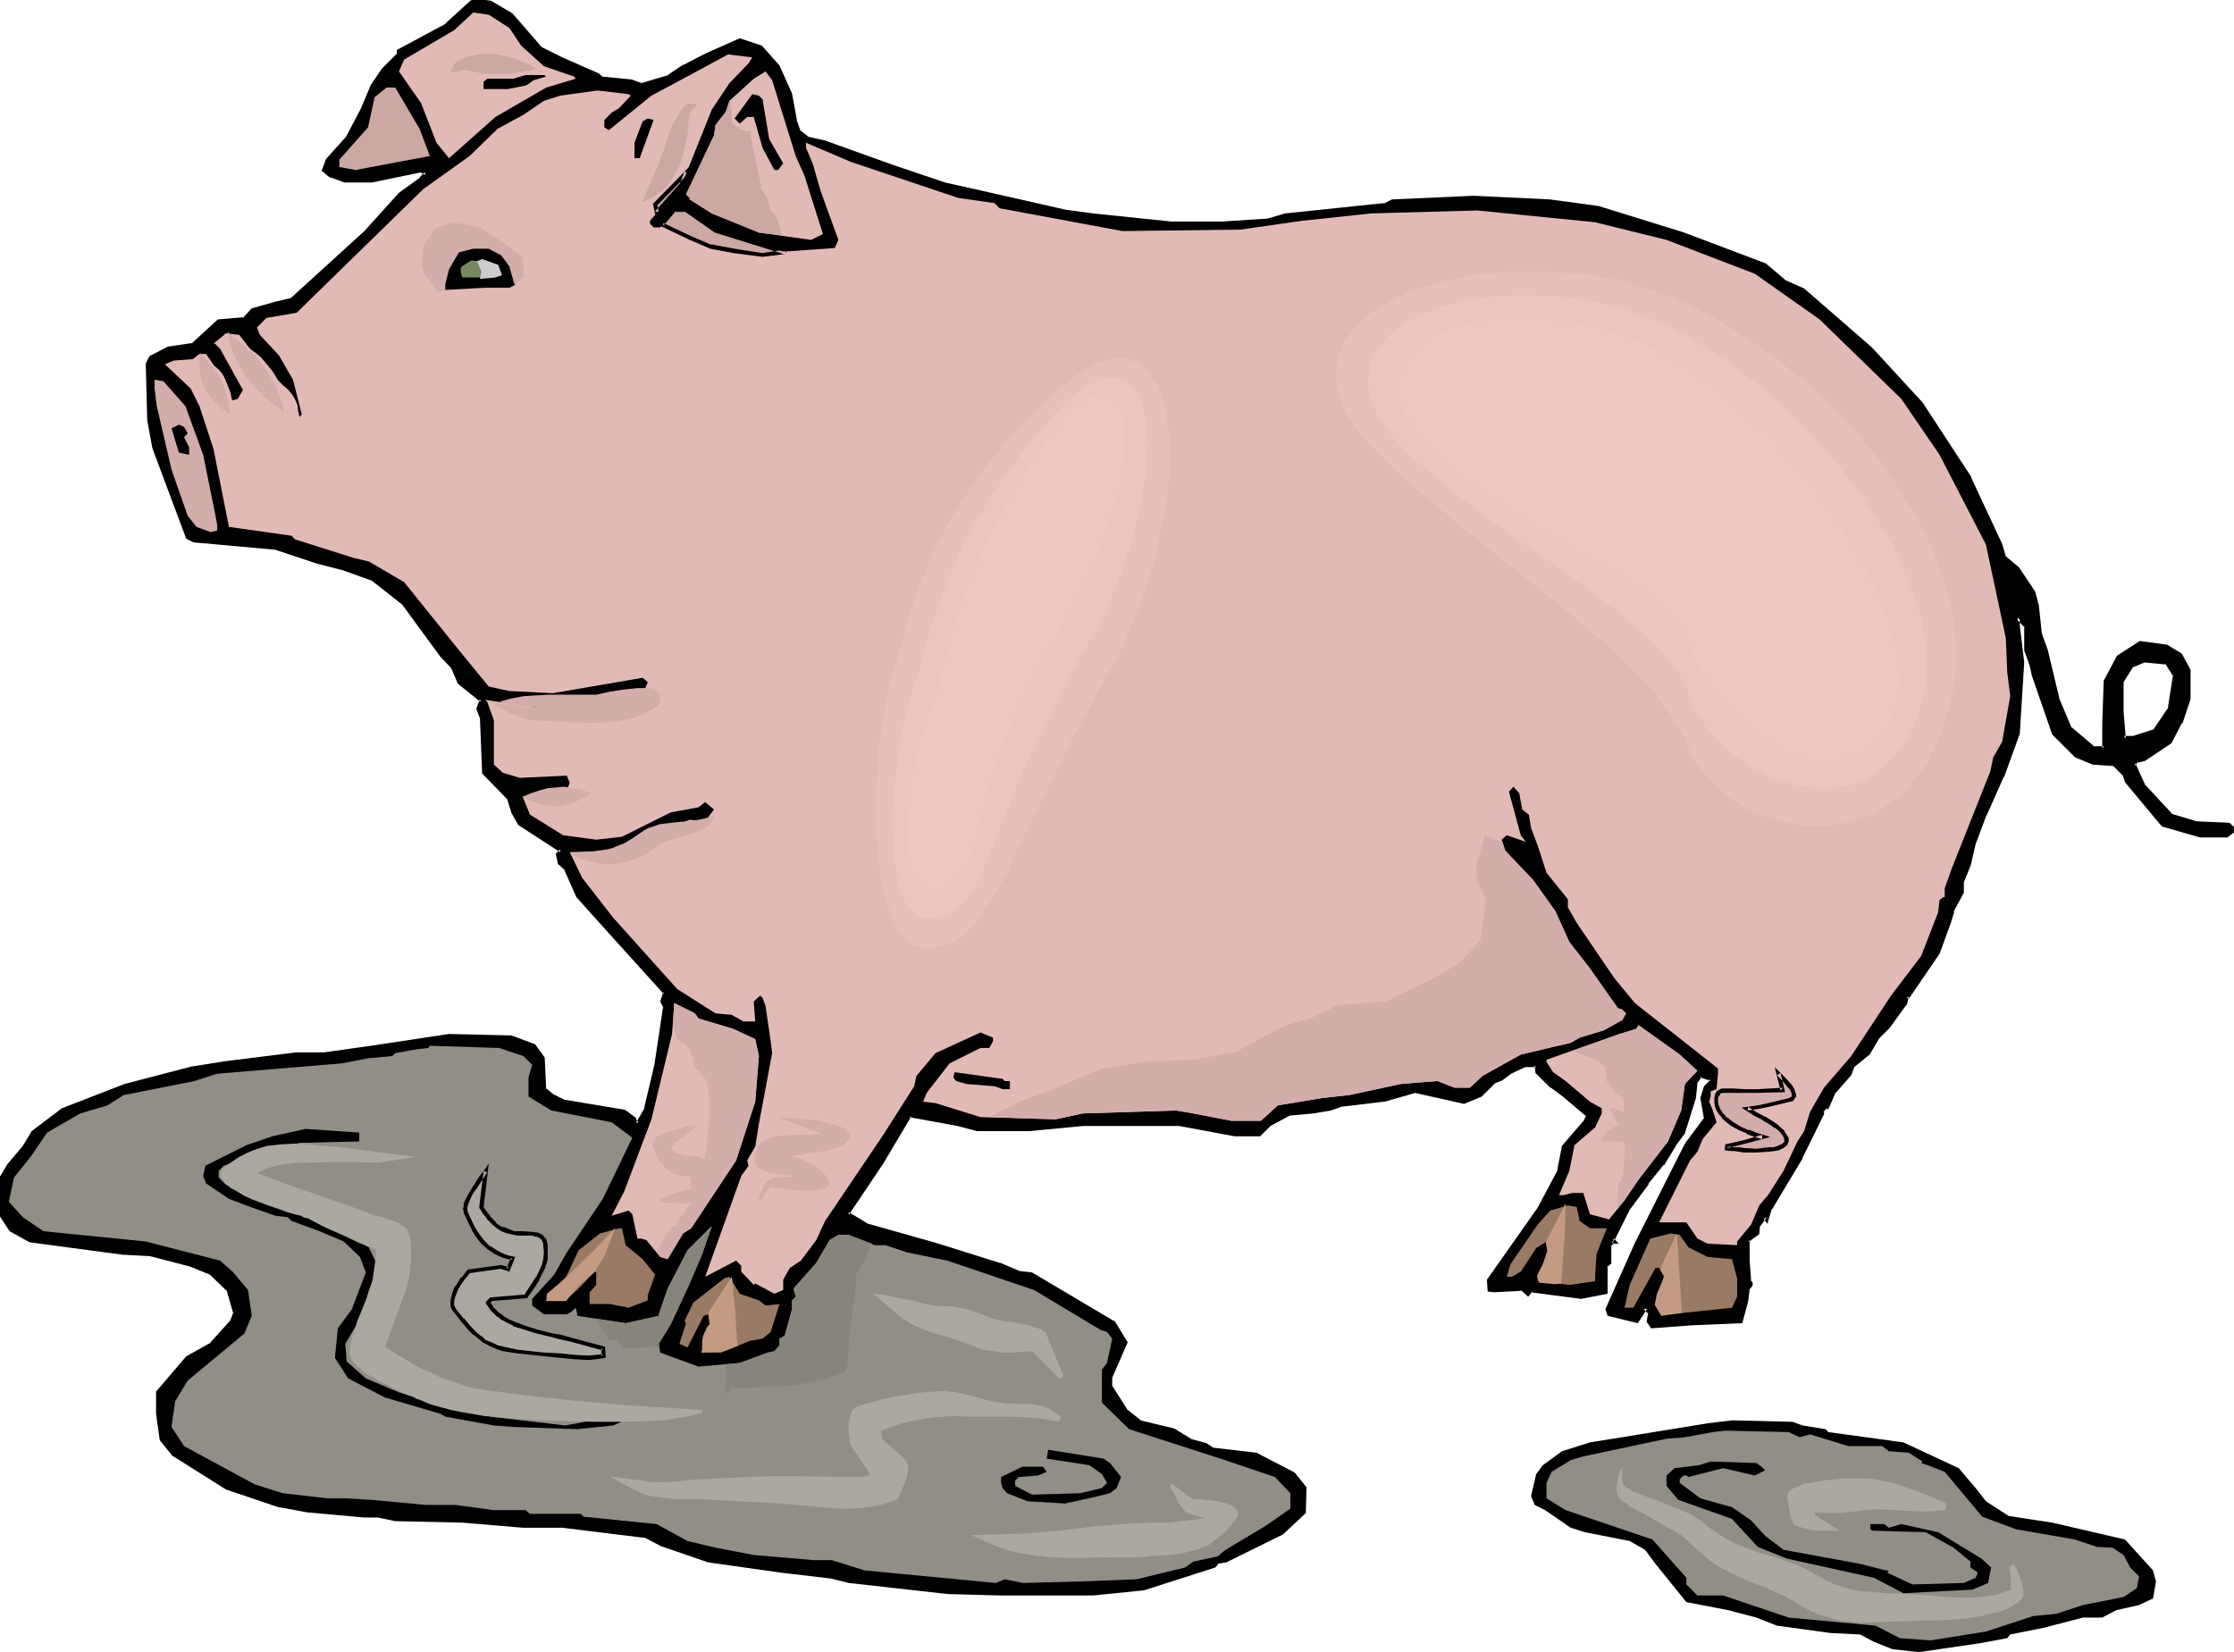 <svg xmlns="http://www.w3.org/2000/svg" fill-rule="evenodd" height="362.772" preserveAspectRatio="none" stroke-linecap="round" viewBox="0 0 3035 2245" width="490.455"><style>.brush1{fill:#000}.pen1{stroke:none}.brush2{fill:#e2bab5}.brush3{fill:#cca8a3}.brush5{fill:#d3adaa}.brush6{fill:#918e87}.brush9{fill:#e8bfba}.brush10{fill:#edc4bf}.brush11{fill:#efc6c1}.brush13{fill:#aaa8a0}</style><path class="pen1 brush1" d="m2955 918-12-18-30-3-17 8-14 20v42l3 36h13l29-9 21-31 7-45zM694 20l40 46 29 15 49 21 5 5 40 4 14 5 38-12 21-14 19-9 12-7 44-19 28 9 24 26 16 38 8 37 4 15 14 9 22 5 91 33 71 23 58 14 106 24 38 4 106 12h70l61-4 24-8 134-13 11-5 111-5 104 5 66 9 115 35 111 43 25 21 26 12 92 80 69 75 65 101 42 90 5 16 19 17 21 33 5 18 4 38 8 22 16 67 16 38 33 28h14v-33l3-59 16-32 31-19 35 4 19 12 12 21v38l-12 33-14 26-35 24-7 1h-3l-5 6 15 30 37 40 34 10 44 2 7 7-10 7h-35l-51-14-50-59-2-9-14-14-29-3-23-9-30-31-29-80-2-14-7-18v-33l-12-12v12l7 49-7 96-21 58-24 53-14 40-7 25-10 26v14l-13 26-5 16-14 41-40 58h-3l-2 10-24 33-14 14-12 21-21 16-4 12-21 24-9 21h-3l-5 5v4l-28 59-42 70-5 15-2-3-10 12v10l-14 9v28l2 28 3 3v2l-5 5-2 16-7 28-69 3-51 5-5-8 2-11-7-7-12 18-37-9-3-7 40-89 68-134 27-35-5-29 5-14 6-7v-5l-14-4-7 9-2 21-14 47-12 14-17 28-21 27-25 34-21 43 2 2h-2l-5 5v24l-5 4v36l-33 6-68-9-5 5-7-7-38 2h-7v-14l69-97 26-49 6-35 31-35 2-8-33-27-16-12-19-19-2-10h-16l-19 10-12 9-10 3-18 19-24 9-66-14-42 11-59 8-14 4-24 5-32 2-26 14-14 15h-34l-74-15h-132l-73 7h-71l-25-7-66-12-38 65-47 70 28 16 92 26 87 26 26 11 17 3 112 66 16 26-21 47v14l21 33 19 14 45 12 23 14 21 5 10 7 59 6 52 27 14 19v32l-31 28-76 38-11 2-5 5-96 31-68 7h-127l-71-2-134-14-23-7-69-8-98-14-64-21-21-12-113-14h-54l-83-7-91-2-24-4h-19l-77-8-38-7-71-23-72-46-16-21-6-34v-29l41-47 33-19 28-31 4-11-9-31-25-24-27-11-54-14-37-2-75-10-52-7-26-14-12-19-3-49 12-19 21-26 12-19 40-30 85-33 92-24 45-7 96-12h37l64-9 106-17 84 3 31 11 12 17 2 42 12 10 14 7 83 14 14 10v2l4 4 12-21 14-59 12-80-5-6 5-12-75-83-43-49-16-36-9-9-3-12 5-4-57-37-9-15-5-19-35-35-3-75-4-12 4-12-30-24-9-21-15-16-51-71-43-33-39-13-36-10-57-18-110-10-9-5-45-122-7-38-2-75 4-9 24-12 33-5 35-33 35-2 12-12 30-9 22-5 101-92 47-52 28-21 7-7-7-5-68 15h-35l-19-7-5-3-5-5 5-14 26-28 21-40 14-33 15-21 21-21v-5l65-35 33-31 5-2 21 2 28 17z"/><path class="pen1 brush1" d="m2958 918-13-21-33-2-18 8-15 22v43l4 38h16l30-10 21-32 8-46h-6l-7 45 1-2-21 31 1-1-28 9h-13l3 3-3-36v-42 2l13-21-1 1 17-7h-2l31 3-2-2 12 19-1-2h6z"/><path class="pen1 brush1" d="M693 22h-1l41 47 29 14 49 21h-1l6 5 41 5h-1l15 5 39-12 21-14 19-10 12-7 45-19h-2l27 10-1-1 24 26v-1l16 38h-1l8 37 5 15 15 10 22 6 91 32 71 24 59 14 106 24 37 4 106 12h72l61-4 24-8 134-13 12-6-2 1 111-6 104 6h-1l66 9 115 35 111 43-1-1 26 22 26 11h-1l92 80 69 75-1-1 66 102v-1l42 90h-1l6 17 19 17v-1l21 33v-1l4 19 5 38 7 21 16 68h1l16 38 34 30h18v-36l3-59v2l16-33-1 1 31-19h-2l35 5h-1l18 12-1-2 12 21v-1 38-1l-12 33-13 26v-1l-35 24 1-1-7 2h1-4l-7 7 15 33 39 40 34 10 45 2h-2l7 7v-5l-9 7h1-35 1l-51-14 1 1-50-59 1 1-3-10-15-15-29-3v1l-23-10v1l-29-31 1 1-29-80v1l-3-14v-1l-6-18v1l-1-35-17-17v19l7 49-7 96v-1l-21 59 1-1-24 52-1 1-14 40-6 26v-1l-10 27v14-1l-13 26-6 16-14 41v-1l-39 59 2-2h-5l-3 12 1-1-24 33h1l-15 15-12 21 1-1-22 17-5 12 1-1-22 24-9 22 3-2-4 1-6 6-1 5 1-1-28 59v-1l-43 71-5 15 5-1-4-5-13 15v11l1-3-15 11v30l3 29 3 3-1-2v2l1-2-6 6-2 17-7 27 3-2-69 3-52 5 3 1-5-7 1 2 2-13-10-11-14 22 3-2-37-9 2 2-3-7v2l40-89 67-134 27-36-4-29v1l4-14v1l7-8v-8l-17-6-10 12-1 22v-1l-15 47v-1l-11 15-17 28-21 26-26 35-22 45 4 3 2-5-4 1-6 6v25l1-2-5 5-1 37 3-3-33 7h1l-70-10-6 6h4l-8-8-39 2h-7l3 3v-14 2l68-97 27-50 6-35-1 1 31-36 3-9-34-29v-1l-16-12v1l-19-19 15 23h1l16 12 32 27v-2l-3 7 1-1-31 36-7 36v-1l-26 49-69 98 1 16 9 1 38-2-2-1 10 9 6-7-3 1 69 9 36-7v-38l-1 2 6-5v-25l-1 2 5-5-2 1h8l-6-7v3l21-42 26-35h-1l21-26h1l17-28 11-15 15-48 2-20-1 1 7-10-2 1 14 5-2-3v5-2l-7 7-5 16 5 29v-2l-26 35-68 135-40 90 3 9 41 10 13-20-5 1 7 7-1-2-2 12 6 9 54-4h-1l71-3 8-30 2-16-1 1 5-6v-4l-3-4 1 2-2-28v-28l-2 3 15-11 1-11-1 2 9-12h-3l5 7 6-20v1l42-70v-1l29-59v-5l-1 2 5-5-2 1h4l10-23v1l21-24 5-13-1 2 21-17 13-22-1 1 14-14 1-1 24-33 2-10-3 2h4l41-60 15-41 5-16h-1l14-26v-15 1l10-25v-1l6-26 15-40v1l23-52 1-1 21-58 6-97-6-50v1-12l-5 2 12 12-1-2v33l7 19 3 13v1l28 81 31 31 24 10 30 2h-2l14 14-1-1 3 9 50 60 52 15h37l13-10-10-10-45-2-33-10 1 1-37-40v1l-14-31-1 4 5-6-2 1h3l8-2 36-24 14-27h1l11-33v-40l-12-22-20-12-37-5-31 20-18 34-2 59v33l2-3h-14l2 1-33-28 1 1-16-38-16-67-8-22-4-37v-1l-5-19-22-33-19-16 1 1-5-17-42-90v-1l-66-101-69-75-92-80-27-12h1l-26-22-111-42-116-36-66-9-104-5-111 5-12 6 1-1-134 14-24 7-61 4h-70l-106-11-37-5-106-24-58-13-71-24-92-33-22-5 1 1-13-10 1 2-5-14-7-38-17-38-24-27-30-10-45 20-12 6-19 10h-1l-21 14h1l-37 11h1l-14-5-40-4 1 1-5-5-50-22-28-14-40-46-3 4z"/><path class="pen1 brush1" d="m2091 1455 1 1-2-11h-20l-20 9-12 10 1-1-10 3-19 20 1-1-24 9h2l-67-14-43 12h1l-60 7-14 5h1l-24 4-33 3-27 14-14 15 2-1h-34 1l-75-14h-132l-73 7h-71 1l-25-7h-1l-67-12-40 65-48 72 31 19 92 26 87 26h-1l27 11 17 3-1-1 113 66h-1l16 26v-3l-21 48v15l21 34 20 15 46 11h-1l23 14 22 6-1-1 10 7 59 7 51 26h-1l15 18-1-1v32l1-2-31 28h1l-76 38h1l-13 2-5 5 1-1-96 31h1l-69 7h1-127l-71-2h1l-134-14-23-7h-1l-68-7-99-14h1l-64-22 1 1-22-13-114-13h-54l-82-8h-1l-91-2-23-4h-20 1l-77-8-39-7h1l-71-23h1l-72-45v1l-16-21v1l-5-35v1-29l-1 2 41-47h-1l33-19 29-31 5-13-10-33-26-24-27-11-55-15-37-2-75-10-52-7 1 1-26-14h1l-12-18 1 1-3-49v2l12-20h-1l21-25h1l12-20-1 1 40-30 84-32 92-24h-1l45-7 96-12h38l64-10 105-16 84 3 30 11-1-1 11 17v-2l3 43 12 11 15 8 83 13h-1l14 10-1-2v3l8 8 14-24 14-60 12-81-5-8v3l5-14-76-84-43-49v1l-16-36-9-10v2l-2-12-1 2 7-7-59-39 1 1-9-15v1l-6-19-35-36 1 2-3-75-5-13v2l6-14-32-25v1l-9-21-15-17 1 1-52-72-44-33-40-14-35-10-57-18-111-10h1l-9-4 2 1-45-122v1l-7-38-3-75v1l4-9-1 1 24-12h-1l34-4 36-34-1 1 35-3 13-12-1 1 30-10 22-5 102-92 47-52-1 1 29-22 10-10-11-6-69 14h-35 1l-19-7h1l-5-3v1l-5-5 1 3 5-14-1 1 26-28 22-41 13-33v1l15-22v1l21-22v-6l-1 3 66-36 33-31-1 1 6-3h-2l21 3h-1l2-5-22-3-6 3-34 31h1l-67 36v6l1-2-21 21-15 22-14 33-21 40v-1l-26 29-6 16 7 6 4 3h1l19 7h37l68-14h-2l7 4-1-4-7 7h1l-29 21-47 52-101 92 1-1-21 5-32 9-12 13 2-1-36 3-36 33 2-1-34 5-25 13-5 10 2 76v1l7 38 46 123 10 5 111 10 57 19 35 9 39 14 42 33-1-1 52 71 15 16 9 21 31 25-1-4-5 13 5 13v-1l3 76 35 36-1-1 6 19 9 16 57 37v-4l-6 6 3 14 10 9h-1l16 36 44 49 75 83-1-3-4 13 4 8v-2l-12 80-14 59 1-1-12 21 4-1-4-4 1 2-1-4-15-11-84-14h1l-14-7 1 1-12-10 1 2-2-43-13-18-32-12-85-2-106 16-64 9h-38l-96 12-44 7h-1l-92 24-85 33-41 31-12 20-21 25-12 20 2 51 13 20 27 15 52 7 75 10h1l37 2h-1l54 14 27 11-1-1 25 24-1-1 9 31v-2l-4 11 1-1-28 31h1l-34 19-41 48v30l5 36 17 21 73 46 71 24h1l38 7 77 7h19l24 5 91 2 83 7h54-1l114 14h-1l21 11 64 22 99 14 68 8 24 6 134 15 71 2h127l69-7 97-31 5-6-2 1 12-2 77-38 31-29 1-35-16-20-52-27-60-7h1l-9-6-22-6h1l-23-14-46-11h1l-19-15 1 1-21-33v2-14 1l21-48-17-28-113-67-18-2h1l-26-11h-1l-86-27-92-26 1 1-28-17v4l47-70 38-64-3 1 66 12 26 7h71l74-7h-1 132-1l75 14h35l15-15-1 1 26-14h-1l33-3 24-4 14-5h-1l59-7h1l42-12h-1l67 15 24-10 19-19-1 1 10-4 12-9 19-9h-1 16l-2-2 1 10 20 20-15-23z"/><path class="pen1 brush1" d="m665 6 28 16 3-4-29-17-2 5z"/><path class="pen1 brush2" d="m692 38 16 24 31 28 41 14 2 3-40 12-69 40-63 56-17-21-21-54-30-43 7-16 68-40 26-24 21 3 28 18zm325 48-26 27-24 36-30 75-12 28-42 48v4l5 5h9l19-23h16l40 28 92 28 70-5 5-11-24-66-11-38-9-21v-7l61 26 146 49 49 7 7 7 167 31 160-2 84-12 94-10 144-4 160 16 97 24 120 46 88 62 111 108 52 76 63 122 27 127 2 47 4 32-11 62-12 21-4 19-52 131-10 28v12h-2l-5 4-2 17-23 59-41 54-54 82-37 43-19 33-8 26-9 14-19 40-21 33-12 14-11 26-19 23v5l-40-2-14-7-15-22h-37l42-84 10-12 7-17 19-23-5-16-5-12 2-7v-7l8-3 2-21v-7l-113-89-28-34-51-75-12-21v-11l-29-36-12-37-9-24-3-18-9-7-4-22-8-9-6 7 16 59 7 9-26-9-7 6 5 15 38 40 30 42 19 42 28 36 38 54 6 2 5 5-5 9-25 14-33 10-12 7-30 7-38 9-52 29-17 16h-21l-23-9-26 2-24 2-70 15-36 4-61 10-23 21h-40l-52-10-23-4-127 4-37 8-102-3-61-19-17-2 5-12 31-40 42-21h12l5-9v-5l-17-7-61 28-26 31-3 14-42 66-79 117-12 26-21 28-15 10-9 16v14l-12 5-26-14-2 2-17-18v-8l-7-7-42 22 49-137 10-14-2-7 11-19 5-31 18-96-2-16-7-48-4-11-3-3-4 3-5 5 2 27h-16l-16-9-22-2-52-33-87-97-42-54-17-35 68-2 81-37 14-5 21 2 12-16-12-10-9 7-38 7-66 33-35 4-45-6-45-28-9-22v-2l57-5 6-14-4-10-64 3-23-7-12-11v-60l-9-25-3-3 66 10h43l108-24 4-10-7-6-122 21-59-3-28-6-45-55-70-87-48-28-21-5-79-25-5-5-85-12-21-106-19-58-12-24-35-33 12-5 26-2 9-7h9l19 28 12 31 5 4 7-2 7-12-31-56-7-7h-2l17-14 18 2 54 70 10 22 2 25 7 5 12-14-12-47-19-33-26-28-4-10 13-13 41-7 172-168 63-45 38-37 35-19 28-19 22-7 51-7 42 5 3 2-16 17-10 6-10 10v10l6 4 58-47 69-37 35-19 33 4-5 8z"/><path class="pen1 brush2" d="m1081 212 12 27 25 79-16 8-71-10-64-26-30-19v-2l-5-5 38-80 2-14 14-18 5-15 33-30 16-10 9 12 32 103z"/><path class="pen1 brush1" d="m742 104-17 5-10 7-25 5h-33v-10l5-4h35l17-5h25l3 2z"/><path class="pen1 brush3" d="m570 175 14 37-101 19-22-4v-10l39-44 9-41 16-13h12l33 56z"/><path class="pen1 brush1" d="m1036 135 9 54 19 33-7 9h-5l-16-30-12-42h-9l-10 9-7-7 24-33 9 2 5 5zm-167 80h-7v-21l11-29 7-4 8 2-19 52zM690 351l10 21v15l-8 4h-33l-56 3v-17l25-42 36 2 26 14z"/><path class="pen1" style="fill:#778760" d="m676 363-5 14h-43l-2-7v-7l14-9 26 2 10 7z"/><path class="pen1 brush5" d="m252 552 24 66 16 79 3 16v8l-9 2-19-7-12-15-22-63-20-86-3-24v-12l12 2 30 34z"/><path class="pen1 brush1" d="m255 589-5 5 7 14v10l-14-3-10-33 10-5 7 3 5 9z"/><path class="pen1 brush2" d="m949 1384 47 14 30 14 5 23-5 62-26 80-61 92-11 7-21 35-10-3-19-23-7-2h-5l-7-33-5-5-23 7 17-33 37-98 28-116 3-42 28 14 5 7zm1357 71-17 18-5 36-18 42-40 52-19 28-21 26-26-7-9-29h-15l-12 3h-6l14-33 7-35 28-24 9-19v-7l-16-9-33-28-17-12-9-14v-3l99-35 23-7 3-5 56 40 24 22z"/><path class="pen1 brush6" d="m711 1435 12 12-5 17v26l31 19 82 16 28 21-40 83-49 73-17 30-30 33v9l16 12h31l7-4 5-5 2 7v4l66 10 45-10v-2l12-35 27-52 33-33-13 38-17 40-26 56-16 26 2 12 52 19 56-5 38-14 9-2 7-8v-9l7-4 10-36v-12l5-5-3-11 31-35 18-31 12-7h14l35 14h15l30 10 54 11 118 40 90 54 9 3 7 9-7 33-7 9v45l37 36 130 42 68 23 21 22v21l-33 23-55 33-11 9-33 7-11 8-66 16-78 3-76 2-25-5-12 5-178-17-45-14h-24l-82-7-52-10-38-9-42-23-99-10-4-4h-69l-6-5h-43l-52-7h-40l-75-7-35-2h-24l-61-7-38-12-96-52-17-26 5-35 17-28 77-64 10-24-5-35-21-25-17-15-101-26-139-14-28-19-19-21 7-33 24-30 21-31 45-26 37-11 22-14 96-19 31-10 169-14 36-7 33-3 4-4 28-5 17-2 2-3 94 3 33 11z"/><path class="pen1 brush1" d="M1365 1469h7v11h-10l-11-4-38-3-14-4-4-5 2-7 65 9 3 3zm-877 82-82 2-29 10h-12l-61 21-7 7v9l10 10 53 21 76 21 65 43 10 21-7 51-35 59 2 24 26 23 45 19 80 24 28 6 12-1 4 4 102 12 53-10 17-5 10 3v5l-15 7-49 5-87-3-26-2-66-12-7-4-75-22-50-26-18-28 4-40 19-26 19-50-8-21-22-21-33-14-38-14-5-5-17-2-34-12-29-11-31-21-4-10 3-14 56-28 35-12 45-10 73 5v12z"/><path class="pen1" d="m2146 1659 14 10h23l-14 35-2 31v6l-35 5-43-5v-9l15-30v-12l-3-3-14 9-21 32-12 7h-7l5-17 37-54 17-19 24-7 12 2 4 19zm-1296 33 23 19 17 21-10 28v7l-26 10-25-5h-28v-16l9-10v-17l-2-1-24 25-16 14h-24v-7l9-4 3-8 9-4 21-45 29-23 27-7h3l5 23zm1444 3 26 13 33 3 7 26v25l-7 15-66 7-21 2h-8l-9-14 12-40-4-7-3-2h-5l-30 54h-12l7-31 28-63 28-7 12 2 12 17zm-1263 72 9 7 19-2-12 38-11 9-17 3-40 16h-25v-10l12-28-3-14-7 2-22 43-11-5 9-28-2-3 12-25 42-33 7-2 14 23 26 9z" style="fill:#997a65"/><path class="pen1 brush1" d="m2449 1937 31 5 4 4 102 14 75 35 23 27 14 18 31 20 59 9 99 23 38 42 4 15-4 23-19 9-31 7-19 10h-26l-54 14-45 9-4 5-38 7-82 12-36-4-25-10-19-10-40-2-73-10-28-11-38-10-57-11-42-52-14-19-21-12-61-12-19-6-35-24-14-7-5-12 7-30 9-12 26-19 38-12 68-11 92-15 33-4 82 2 14 5z"/><path class="pen1 brush6" d="m2445 1953 14-4 52 16h46l9 7 27 2 19 12-2 2 9 3 23 9 51 61 46 17 80 14 30 10 21 1 15 10 9 17 12 12-3 16-18 12-55 11-37 12-31 3-64 21-75 12-42-3-33-17-118-11-89-30h-35l-15-15v-9l-46-52-118-40-26-16v-21l7-15 26-16 17-5 113-24 25-2 38-7 17-2 86 2 15 7z"/><path class="pen1 brush1" d="m1508 1988 15 19-6 15-9 7-16 4-45 10-51-3-28-11-6-7-2-7v-8l29-14h28l5 7-12 5-26 2-5 5v7l23 12 66-2 29-7 7-7-7-12-17-12-58-9 2-12 75 12 9 6zm885 5 5 5-14 7-43-10-47 12-3-2h-4l-5 5v5l28 21 43 12 26 18 19 21 25 19 104 19 35 9h4l-2 3 34 16 70-2 16-7 3-7-10-7v-8l-23-19-38-21-72-2-3-2v-7h19l6 5 17-5 50 11 59 36 13 12-4 21-21 9-94 5-40-21-118-26-40-16-35-38-73-26-16-19v-14l11-10 33-4 16-5 62 2 7 5z"/><path class="pen1 brush5" d="m1344 1518 41-21 46-17 66-28 57-9 68-3 58-11 62-34 40-12 35-17 68-6 69-34 28-17 29-31 8-55-11-23-3-20 12-45 22 8 2 1 4 12 38 40 30 42 19 42 28 36 38 54 6 2 5 5-5 9-25 14-33 10-12 7-30 7-38 9-52 29-17 16h-21l-23-9-26 2-24 2-70 15-36 4-61 10-23 21h-40l-52-10-23-4-127 4-37 8-90-3zm792-90 18 7 8 3 9 3 1 2 2 2 2 1 1 1h1l1 1 2 2 1 2v17h1l1 2 2 2 2 2 4 6 1 3 1 2 3 1 1 1 3 2 2 1 2 1 1 13v15l1 30v15l-1 15-1 14-3 12h-3l-1 4v4l-1 10v19l10-12 19-28 40-52 18-42 5-36 17-18-24-22-56-40-3 5-23 7-64 23zm282 107 4 3 2 4 2 2 1 3v4l-1 4-4 2-5 3-7 1-7 1-17 1h-16l-8-1h-6l-6-1h-4v-4l25-6 24-6-10-3-10-4-11-5-10-6-10-6-3-4-4-4-2-5-2-5-2-5v-6l1-4 2-3 3-2 3-1h14l17 1h17l34-2-6-22 1 1 2 2 4 4 9 11 3 5 2 3v5l-1 2-2 1-2 1-29 8-15 2-14 3 10 6 12 7 11 7 6 3 5 5zm4-54-6-22 6 22z"/><path class="pen1 brush1" d="m2417 1537 3 3h-1l3 3 1 2 1 3v-1 4l1-1-2 3 1-1-4 3-5 2h1l-7 2h1-8l-16 2-16-1-7-1h-7l-6-1h-4l3 3v-4l-2 3 24-6 34-9-19-6-10-4v1l-11-5-10-6-9-7v1l-3-4-4-4h1l-3-4-2-5-1-5v1-6 1l1-4v1l2-3h-1l2-2-1 1 4-1h-1 48l37-1-6-26-5 3 7 7 9 11v-1l3 5 1 3v-1 3-1 3l1-2-1 2-2 1h1l-3 1h1l-29 7-14 3-22 3 17 11 12 6h-1l12 7 5 4v-1l6 5 3-4-5-5-6-4-11-7h-1l-11-6-11-7-1 5 14-2 15-3 29-7h1l3-1 2-3 2-3v-3l-1-3-1-3-3-6-10-11-14-14 8 32 3-4-34 2h-17l-17-1h-15l-4 2-3 2-2 4-1 5v6l1 6 2 5 3 5 4 4v1l4 4 9 7 11 6 10 4v1l11 4 10 3v-6l-24 7-26 6-1 8 7 1h6l6 1 7 1h18l16-1 8-1 6-1 6-3 5-4 2-5v-5l-2-3-2-3-2-3v-1l-4-3-3 4z"/><path class="pen1 brush1" d="m2419 1482 5-2-5-22-6 2 6 22 5-2-5-22-6 2 6 22 5-2-5 2z"/><path class="pen1 brush5" d="m2187 1504 2 1 4 1 4 2 3 1 10 4 9 4 8 4 7 6 2 2 2 3 2 3v3l-2 4-1 3-3 2-3 2-8 2-9 1-21-1h-16l-2-2 3-4 2-3 5-6 7-4 7-3-6-11-4-7-2-7zM666 954l18 3 18 3 17 2h19l-15-1-15-1-15-2-13-4v-1l15-4 16-3 16-1 17-1h66l9-2 9-2 19-3 19-2h18l5 1 4 3 3 3 1 4v4l-1 5-3 4-4 3-8 5-9 4-9 4-10 2-10 2-11 2-21 1h-22l-22-1-20-1-19-1-9-1-8-2-8-3-8-3-14-7-15-9zm43 129 12-5 12-4 11-3 11-1 11-1 12 2 12 2 13 5-6 4-6 3-12 6-11 3-11 2-11-1-12-2-12-4-6-3-7-3zm65 77 14-2 16-1 15-2 7-1 7-2 7-3 8-3 13-8 13-9 7-4 7-2 8-3 8-1 17-2 16-1 17-3 8-2 8-4 2 2-3 4-3 5-3 4-4 3-7 3-7 4-31 8-7 3-8 3-6 4-6 5-6 4-7 4-13 5-13 4-12 2h-13l-11-1-13-3-12-4-13-6zm140 236 4 9 1 4 1 4 11 6 1 2 1 2 2 1h2v6l2 2 3 5 1 2v12l4 2 3 2 1 3 1 4 2 1 1 1h2l2 5 2 6 1 5 1 5 1 10v23l-1 12-3 23-1 11-2 9-1 8-3 8-7 17-6 17-2 8-1 7-1 1-2 2-1 1-1 2-1 3-5 5-5 6-1 3-1 4-6 3-4 4-4 4-2 5-3 5-2 5-2 4-3 4v4l4 5 10 3 21-35 11-7 61-92 26-80 5-62-5-23-30-14-47-14-5-7-28-14-2 33zm145 123h14l7 1 16 1 17 2 16 4 7 2 6 2 6 3 3 4 3 3v4l-1 4-2 2-3 3-4 2-6 3-6 2-12 3-13 2-13 2-6 1-5 1h-9l17 6 8 4 8 4 6 5 6 5 4 5 3 7 1 3-2 3-3 2-4 2-5 1-6 1h-13l-15-1-13-1-6-1-5-1h-4l-4-1-4 4-3 4-6 10-4-2 2-6 2-5 2-4 2-4 2-3 2-2 5-3 6-2h7l9-1h12l-8-2-9-1-10-1-10-2-8-3-4-2-3-3-2-3-2-3v-9l3-6 2-6 4-5 5-3 5-3 6-2 6-1 6-1 14-1h26l12-2-55-21z"/><path class="pen1 brush5" d="m947 1529-8 8-19 14-9 7 2 3 1 2 2 2 2 2 3 1h3l4 1 5 1h5l4 1 8 1 5 2 4 3 2 3 1 3 1 3v3l1 4v20l-1 8-1 5-2 4-4 3-6 1-3 1h-14l-36-1v-4l10-5 11-4 21-6-2-16-9-1-9-2-7-3-6-4-6-6-5-6-4-9-4-10-1-3 1-4 2-3 3-3 4-2 4-2 11-4 11-3 11-3 5-1h4l3-1h2z"/><path class="pen1 brush2" d="m305 453 15 8 14 9 14 10 7 6 5 6 10 12 8 13 6 6 7 6 6 7 4 7 3 7 1 8 2 9 1 9v19l1 9v8l-3 1-8-13-7-14-3-7-2-8-2-8-4-7-5-5-7-5-6-4-6-6-5-7-4-8-3-9-4-8-4-6-5-5-9-12-5-6-4-7-8-15zm-37 29 7 5 9 4 7 6 7 6 4 5 3 5 4 10 4 10 2 10v11l1 10v12l1 12-2 1-3-1-3-3-4-5-3-6-4-7-3-7-7-18-7-18-6-17-2-8-2-7-2-5-1-5z"/><path class="pen1 brush5" d="m272 480 9 9 8 9 7 9 5 9 4 10 3 11 3 12 1 13-7-4-5-4-9-9-8-9-5-8-4-10-2-11-1-12v-8l1-7zm37-29 14 11 13 12 12 11 10 13 9 13 8 14 6 17 3 8 2 9-1 1-15-12-13-11-12-12-10-12-9-14-7-14-6-16-2-9-2-9z"/><path class="pen1 brush3" d="m730 94-18 3-19 3-19 1-18-1-14-3-6-1-7-1-15 4-2-2 2-3 3-7 3-3 7-4 7-3 7-1 7-2 14-1 14 1 14 3 14 4 13 6 13 7zm142 181 24-55 3-10 4-9 3-11 4-11 4-10 6-10 5-9 6-7 4-2h10l2 3-3 2-3 2-2 3-2 2-1 8-1 7v8l-1 7-3 16-4 15-5 13-6 12-8 11-4 5-5 5-6 4-13 8-8 3zm120-139 2 17v14l6 5 5 3 7 3h8v9l14 65v6l2 1 2 3 4 7 3 9v3l1 3 3 4 4 4 4 9 3 10 2 9-31-4-64-26-30-19v-2l-5-5 38-80 2-14 14-18 5-15 1-1zm-59 98-8 18-33 37-2-11 43-44zm-34 71 37 17 30 13 31 6 39 6 32-5h-4l-92-28-40-28h-16l-17 19z"/><path class="pen1 brush1" d="m935 236-5-3-7 18v-1l-33 37 5 2-2-11-1 2 43-44 6-14-54 55 4 18 37-41 13-32-6 14zm-40 70 40 19 30 13 32 6 39 5 32-4v-6h-4 1l-92-28h1l-41-28h-19l-19 23 6 1 17-20-2 1h16-1l40 28 93 29h4l-1-6-32 5h1l-38-6-32-6 1 1-30-13-36-17v4l-6-1z"/><path class="pen1" style="fill:#ccc" d="m648 355 6 14-2 10 21-2 9-3-5-14-22-8-7 3z"/><path class="pen1 brush5" d="m573 360 2-25 15-24 25-9 37 7 28 18 30 23 2 26-13 11-7-25-11-15-17-9h-21l-20 5-13 23-5 20v8h-1l-4 2-2 1h-2l-2-1-2-2-4-7-6-7-2-3-2-3-1-1-1-1-3-12z"/><path class="pen1 brush2" d="m2151 338 24 2 25 4 25 6 25 6 25 9 26 9 24 11 25 12 25 13 25 14 24 16 24 16 23 17 22 18 22 20 21 20 20 21 19 22 18 22 17 23 15 24 15 24 13 26 11 25 10 26 8 27 7 27 5 27 3 28 1 28-1 28-3 29-5 27-3 13-3 13-8 24-9 22-10 21-11 19-12 17-13 15-13 14-14 12-15 11-15 9-16 8-17 7-16 4-16 4-17 3h-32l-16-1-16-2-16-4-14-5-14-6-14-7-13-8-12-9-10-10-11-11-8-12-8-12-6-13-7-14-7-14-9-14-10-15-11-15-12-14-12-15-14-15-15-15-15-16-16-15-16-16-35-31-35-32-74-63-36-31-36-32-34-31-17-15-15-16-16-15-14-15-14-15-13-15-11-14-9-15-8-14-5-14-4-13-2-13v-13l1-13 3-12 4-11 7-12 7-10 9-11 10-10 11-10 13-8 14-9 14-7 16-8 17-7 17-6 19-6 19-4 21-5 20-3 22-3 22-3 22-1 23-1h47l24 2z"/><path class="pen1 brush9" d="m2157 373 23 4 24 5 23 7 24 8 24 9 24 11 24 12 23 13 23 15 23 15 23 16 21 18 22 17 20 19 20 20 19 21 19 21 17 21 16 22 15 23 14 23 13 23 11 24 10 24 8 23 7 24 5 24 4 24 1 24v24l-2 23-5 24-6 22-7 20-8 18-8 17-10 16-11 14-11 12-12 11-13 9-12 8-14 7-13 5-14 4-15 3-14 2h-28l-15-2-13-3-14-3-14-5-13-5-12-6-12-7-12-7-10-9-10-9-9-9-9-10-7-11-6-11-5-11-5-12-6-12-7-12-8-11-9-12-9-12-11-12-11-12-12-13-13-11-26-25-29-24-30-25-32-26-32-25-65-52-32-27-32-27-30-27-28-28-13-14-11-14-9-13-7-13-5-13-4-13-2-12v-12l1-12 3-11 4-11 6-10 7-10 8-9 9-10 11-8 12-8 13-7 14-7 15-7 16-5 17-5 18-5 18-3 19-4 20-2 21-1 21-1h21l22 1 23 1 23 2z"/><path class="pen1 brush10" d="m2163 409 22 5 23 6 22 8 23 9 22 11 22 12 23 13 22 15 21 15 21 16 21 18 21 18 19 19 19 20 18 20 18 21 16 21 16 21 14 22 13 22 13 22 10 22 10 22 8 22 7 21 5 22 4 21 2 20v20l-2 20-4 19-5 17-7 17-8 15-8 13-9 12-10 11-10 8-10 8-11 6-11 5-12 4-12 2-12 1h-24l-12-2-13-2-12-4-12-4-12-5-11-6-11-6-11-7-10-7-10-8-9-9-9-8-8-9-7-9-6-10-6-9-5-10-4-10-3-9-4-10-6-9-6-9-7-9-7-9-8-9-8-9-20-18-21-18-23-18-25-19-27-19-27-19-29-20-29-21-31-22-30-23-30-25-31-25-14-14-12-13-11-12-8-13-8-12-5-12-3-12-3-11v-11l1-11 2-11 4-10 5-9 7-9 7-9 9-8 10-7 12-7 12-7 13-5 14-6 16-4 15-4 17-3 18-2 18-2 20-1h19l21 1 21 1 21 3 22 3z"/><path class="pen1 brush11" d="m2169 445 21 6 22 7 21 9 21 11 21 12 21 13 21 15 20 15 20 17 20 18 19 18 19 19 17 20 17 20 17 21 15 21 15 21 14 21 13 22 11 21 11 21 9 21 8 20 6 20 5 20 4 19 2 17 1 18-2 16-3 15-2 7-3 7-3 6-3 7-8 11-9 9-8 8-9 7-10 5-9 4-10 3-10 1-10 1-11-1-10-2-11-2-10-4-10-4-11-6-9-5-10-6-10-7-19-16-17-16-16-18-13-17-6-10-6-8-4-9-4-9-4-8-2-7-3-8-2-7-4-7-4-7-5-6-5-6-11-12-14-12-16-11-18-12-19-12-21-12-23-14-25-14-26-16-14-9-15-9-14-9-15-10-15-10-16-11-16-12-16-12-16-12-13-12-13-13-10-12-8-11-7-12-6-11-4-11-2-11-1-10 1-10 2-9 3-9 5-9 6-8 7-8 8-7 9-6 11-6 11-6 13-4 13-4 15-3 15-3 16-1 17-1 18-1 18 1 19 2 20 2 20 4 21 4z"/><path class="pen1 brush2" d="m1451 489-17 13-17 12-16 13-15 13-14 12-13 12-13 13-12 12-11 12-10 12-10 13-10 12-17 24-15 24-13 25-11 25-11 26-9 26-9 27-7 27-8 28-7 29-4 15-3 16-3 16-3 17-4 34-2 36-1 36v35l2 36 3 33 3 16 2 16 3 15 4 14 4 14 4 13 5 12 5 11 5 10 6 9 7 7 6 7 8 5 7 3 8 3 9 1 8-1 9-1 8-2 8-2 7-3 8-5 8-5 7-5 7-6 8-7 7-8 7-8 7-9 8-10 7-11 8-12 7-12 8-12 8-14 8-15 9-15 8-15 9-17 9-17 10-18 5-9 5-9 10-20 11-20 11-21 12-21 12-23 13-22 12-24 12-24 10-25 10-25 8-25 8-25 7-25 5-25 5-24 3-24 3-24 2-23 1-23v-21l-2-21-2-20-3-18-4-18-5-15-6-15-7-13-8-11-9-10-9-8-6-2-5-3-6-2-6-1-6-1-7-1-6 1h-7l-8 2-7 2-8 3-8 3-8 4-8 5-9 5-9 6z"/><path class="pen1 brush9" d="m1439 529-15 14-15 14-14 14-13 14-13 14-11 13-11 13-11 13-9 13-9 13-9 13-8 12-14 25-13 24-11 24-9 23-9 24-8 23-13 45-6 22-6 22-4 12-2 12-3 13-2 14-5 28-3 30-2 31-1 31v31l2 29 1 14 2 14 2 14 3 13 3 12 3 11 4 11 4 10 4 8 5 8 6 7 6 6 6 4 7 3 7 2h8l8-1 7-2 8-2 6-3 7-3 6-5 6-4 6-6 6-6 6-7 5-8 6-8 6-9 5-9 6-10 6-11 6-12 6-13 6-13 7-14 7-14 7-15 8-16 8-17 9-17 9-18 9-19 10-20 11-20 12-21 11-22 13-23 13-22 11-24 10-24 10-23 9-23 7-24 7-23 5-22 5-23 4-22 3-21 2-21 1-20v-19l-1-17-2-17-2-16-4-14-4-13-5-12-7-10-7-9-8-6-9-5-9-3-6-1h-10l-6 1-6 2-6 2-7 2-7 3-6 4-7 4-8 5-7 6-8 6-8 7z"/><path class="pen1 brush10" d="m1427 569-13 15-13 16-12 15-12 15-10 15-10 14-10 14-8 15-9 13-7 14-7 13-7 13-12 25-10 24-9 23-7 22-7 20-6 20-3 10-2 9-5 18-5 17-5 15-3 8-2 9-3 10-2 10-3 11-2 11-3 25-3 25-3 26-1 26v26l1 25 1 12 2 11 1 10 3 11 2 9 4 8 3 8 4 7 5 5 5 5 5 4 6 2h14l7-2 7-2 6-2 6-3 10-8 5-5 5-6 4-6 4-6 4-8 4-8 4-8 4-10 4-10 4-10 5-11 4-12 5-12 5-14 6-14 6-14 6-16 7-16 8-17 8-17 8-18 10-19 10-20 11-21 12-21 12-22 13-23 12-22 10-22 10-23 8-22 8-22 7-21 5-20 5-21 4-19 3-19 2-18 1-17 1-16-1-15-1-14-2-13-3-12-4-10-5-9-5-7-7-6-7-3-8-3h-8l-9 1-11 4-5 3-5 3-6 3-6 4-6 5-13 11-6 7-7 7-7 8z"/><path class="pen1 brush11" d="m1415 608-11 18-12 16-10 17-9 16-9 16-8 16-8 15-7 15-7 14-6 14-6 14-5 13-10 26-7 24-7 21-5 21-5 19-3 8-2 8-3 15-4 13-3 11-4 9-2 4-2 6-2 6-3 7-2 8-3 9-4 18-4 20-3 22-3 21-2 22-1 21 1 20 1 9 1 9 1 8 2 7 3 7 3 5 4 5 4 3 5 3 5 1 6 1 6-1 7-2 6-3 5-3 5-3 4-4 4-4 3-5 3-6 3-6 2-6 3-7 2-8 2-8 3-9 2-10 3-10 2-11 3-11 4-12 3-13 4-13 5-15 5-14 6-16 6-16 7-17 8-18 9-18 9-20 11-20 11-20 13-22 13-22 11-22 11-21 10-21 8-20 8-20 7-20 6-18 5-18 4-18 3-16 2-15 1-15 1-13v-13l-1-11-2-10-2-8-4-8-4-6-5-4-5-3-6-1-7 1-7 2-9 4-8 6-10 8-10 10-10 12-6 6-6 8-5 8-6 8z"/><path class="pen1" d="m836 1668-15 39-13 21-23 20-16 20h-27l1-10 19-16 43-41 31-33zm158 67-32 49 2 16h-1l-1 2-2 2-1 3-2 4-2 5-1 5v13l-1 2v2l28-1 21-8v-4l-1-5v-6l-1-7v-8l-1-17-2-18-1-8v-7l-1-6v-4l-1-3v-1zm1133-100-27 53 2 12-6 18-8 16 3 9 21 2 9-1 5-70 1-39zm151 41-23 49 6 10-10 23-3 15 9 15 28-4-7-108z" style="fill:#c49b82"/><path class="pen1 brush13" d="m565 1572-51 8-32-1h-32l-32 1h-16l-15 2-7 1-5 1-10 3-8 3-8 4 40 15 81 28 40 15 6 1 6 2 15 5 6 3 6 4 4 4 1 3 2 3 2 10v10l1 9-1 10-2 19-5 19-7 19-7 19-14 38 14 9 15 9 15 9 16 7 16 8 16 5 16 6 16 4 66 9 65 7 66 6 65 4 45 3 1 3-17 5-18 3-19 3-18 1-38 1h-37l-29-1h-30l-31-2-30-2-31-3-29-5-15-3-15-4-14-4-14-6-4-1-5-3-6-2-7-3-16-8-16-8-16-9-7-5-6-5-5-5-4-5-2-5-1-5 1-10 2-10 4-11 3-11 9-22 4-10 3-10 5-14 2-14 2-14 1-14-23-9-23-11-23-10-23-12-2-1h-2l-3-1-3-2-9-2-10-3-11-4-12-4-24-9-11-5-10-6-9-5-7-6-2-3-2-3-2-2v-6l1-3 2-3 3-3 10-7 9-6 10-5 9-4 9-3 10-3 9-1 9-1 19-1 20 1 21 2 22 2 102 13z"/><path class="pen1 brush13" d="m654 1640 5 8 4 6 5 5 4 4 5 4 6 3 7 3 8 2 6 1h20l6 2 5 2 2 2 2 3 1 3 1 4 1 10-1 10-3 8-3 9-5 8-5 8-11 17-47 3-4 5v1l4 6 5 5 5 5 7 4 7 4 7 4 16 6 16 4 17 4 15 4 14 4 44 11v11l-10 1-10 1-20-1-20-2-20-1-19-2-19-3-18-3-9-3-9-3-7-4-7-5-7-6-6-6-11-13-11-13-1-3-1-3v-7l2-7 3-8 4-7 5-8 5-6 3-4 44-5 10 3 6-15-6-1-7-2-11-5-9-6-8-8-6-8-6-10-6-10-5-11-1-3v-6l1-4 4-8 4-9 5-8 5-7 5-7 2-3 2-2-6 48z"/><path class="pen1 brush1" d="m651 1641 5 8 5 6v1l5 5 4 4 5 4 6 4 8 3 9 2 6 1h20-1l6 2v-1l5 3-1-1 2 2 2 2h-1l2 3v3l1 10-1 9-2 9v-1l-4 9-4 8v-1l-5 8-11 17 2-1-48 4-6 6v2l5 7v1l5 5 5 5h1l6 5h1l7 4 7 3v1l16 5 16 5 17 4 15 4 14 3 44 12-2-3v11l2-3-9 1-10 1-20-1-19-2-21-1-19-2-18-2-19-4h1l-9-2-8-4-8-3-6-6v1l-7-6-6-6-11-13v1l-11-14 1 1-2-3-1-3v1-7 1l2-8v1l3-8 4-7 5-7 5-6 3-4-1 1 43-6h-1l12 4 8-20-9-2-6-2-10-5-9-6v1l-8-8 1 1-7-9-6-9-5-10-5-11-1-3v1-4 1-3l1-3 3-8 4-8 6-8 5-8 4-6 2-3 2-3-5-2-6 50h6l7-60-8 12-2 2-5 7-5 8-5 8-5 9-4 8v4l-1 4 1 3v4h1l5 11 5 10v1l6 9 7 9 9 8 9 6 11 5 7 2 6 1-2-3-6 15 4-2-11-3-45 6-4 4v1l-5 6h-1l-4 7-5 7-3 8v1l-2 8v7l1 4 2 3 11 14 11 13 6 6h1l7 6 6 5h1l7 4 9 4 9 3 19 3 19 2 19 2 20 2 20 2 20 1h1l9-1 13-2-1-15-45-12-14-4-16-3-16-4-16-5-16-6-7-3-7-4-6-5v1l-5-5-5-5h1l-4-6v2-1 2l3-5-2 1 49-4 12-17 5-8v-1l4-8 4-8v-1l3-9v-21l-1-4-1-4-3-2v-1l-2-2-6-3-7-1-14-1h-11l-8-3-7-3v1l-6-3-5-4h1l-4-4-5-5h1l-5-6-5-7 1 2h-6z"/><path class="pen1 brush13" d="m828 2006 60 8h15l15-1 30-3 48-2 47-2h47l48 1h30l7-1 5-1 2-1v-1l-27-40-1-7-1-7v-17l2-7 2-7 2-3 3-2 3-2 3-1 28-8 29-6 28-4 15-1 14-1 9 1 9 1 17 4 18 5 17 4 16 2 33 1 8 1 8 2 6 2 7 4 12 9-4 6-15-3-15-2-16-1-15-1h-63l-16-1-15 1-14 1-15 2-14 3-14 3-14 5-15 5 1 11 10 9 4 3 4 4 7 6 6 6 2 3 2 3 1 4v4l-1 5-1 5-2 6-3 7-5 11-2 5-2 2-3 1-15 5-14 3-16 2-14 1h-15l-15-1-31-3-36-3-37-2-37-2-37-2h-32l-17-2-7-1-8-1-8-2-7-3-14-7-27-15zm492 80 69-2 49-4 50-6 50-4 25-1h25l49-6-24-7-3-2-3-4-4-5-3-5-6-12-3-5-1-2v-2l2-3 27 20 3 1h8l5 1 13 1 12 2 6 2 5 2 5 2 3 3 2 4 1 3-1 4-4 6-7 8-6 7-8 7-7 5-6 5-8 3-7 3-7 2-16 4-16 2-19 1-10 1-10 1h-40l-41 1h-21l-20-1-20-2-19-3-10-2-8-2-17-6-17-7-17-8zm-134-328 18 2 17 4 18 3 18 5 12 2 12 1h12l12 2 12 3 12 4 12 5 12 4 3 1h3l9 2h5l6 1 22 5 9 3 4 1 3 2 3 2 1 2 24 58-5 4-38-38-27 2h-13l-13-2-14-2-13-5-7-3-7-2-13-5-15-4-13-4-14-5-7-3-6-3-15-9-13-11-26-22zm1018 235v8l-1 7 1 4 1 4 1 2 3 3 5 3 5 3 11 4 5 2 3 1 3 1 11 4 24 10 13 5 12 6 10 7 10 8 10 7 11 7 12 7 12 5 24 9 25 7 25 9 13 6 13 7 12 7 12 6 12 4 13 4 12 2 12 1 25 2 25 1 17 1 18 1 19 2 19 1h18l19-2 8-1 9-2 8-3 8-3v-15l-1-8-1-8 6-4 2 4 3 6 5 14 2 6 1 7v6l-1 2v1l-6 6-7 5-8 4-10 4-10 2-11 3-23 4-23 2-23 1h-21l-9 1h-8l-30 1-30 1-15-1-14-2-15-4-15-4-12-6-11-6-12-7-11-6-26-12-14-5-12-5-13-6-12-6-13-7-12-8-10-9-9-8-10-9-9-8-44-25-6-4-7-3-11-6-8-6-4-2-3-3-3-4-1-3-1-5v-4l1-6 1-6 2-8 4-8z"/><path class="pen1 brush13" d="M2499 2080h-31l-8-1-7-2-8-2-8-3v-1l-1-2-2-4-2-6-1-7-1-6-1-7-1-5v-2l1-1 1-4 4-3 5-3 6-2 6-3 8-1 17-3 17-2 16-1h24l14 1 15 3 14 3 14 5 27 10 27 12-1 9-13 1-13 1-27-1-13-1-27-1-13 1-19 2-18 2h-17l-18-1v3l34 22z"/><path class="pen1" d="m1185 1690-2 2-1 2v2l-2 1v6h-3v6h-1v2l-2 2v2l-2 1-2 2-1 4-1 4-5 6v15l-2 15-2 15-2 17-4 32-1 16-1 16-2 3-1 3-8 3-8 3-17 6-20 3-19 4-21 1-21 1-20 1h-20l-2 4-1 1-2 1h-4l1-20v-18l19-2 38-14 9-2 7-8v-9l7-4 10-36v-12l5-5-3-11 31-35 18-31 12-7h14l32 12zm-374 102 3 8 4 7 4 6 6 8h12v2l4 7 1 2 50-2v-4l16-26 26-56 17-40 13-38-33 33-27 52-12 35v2l-45 10-39-6z" style="fill:#87847c"/></svg>
